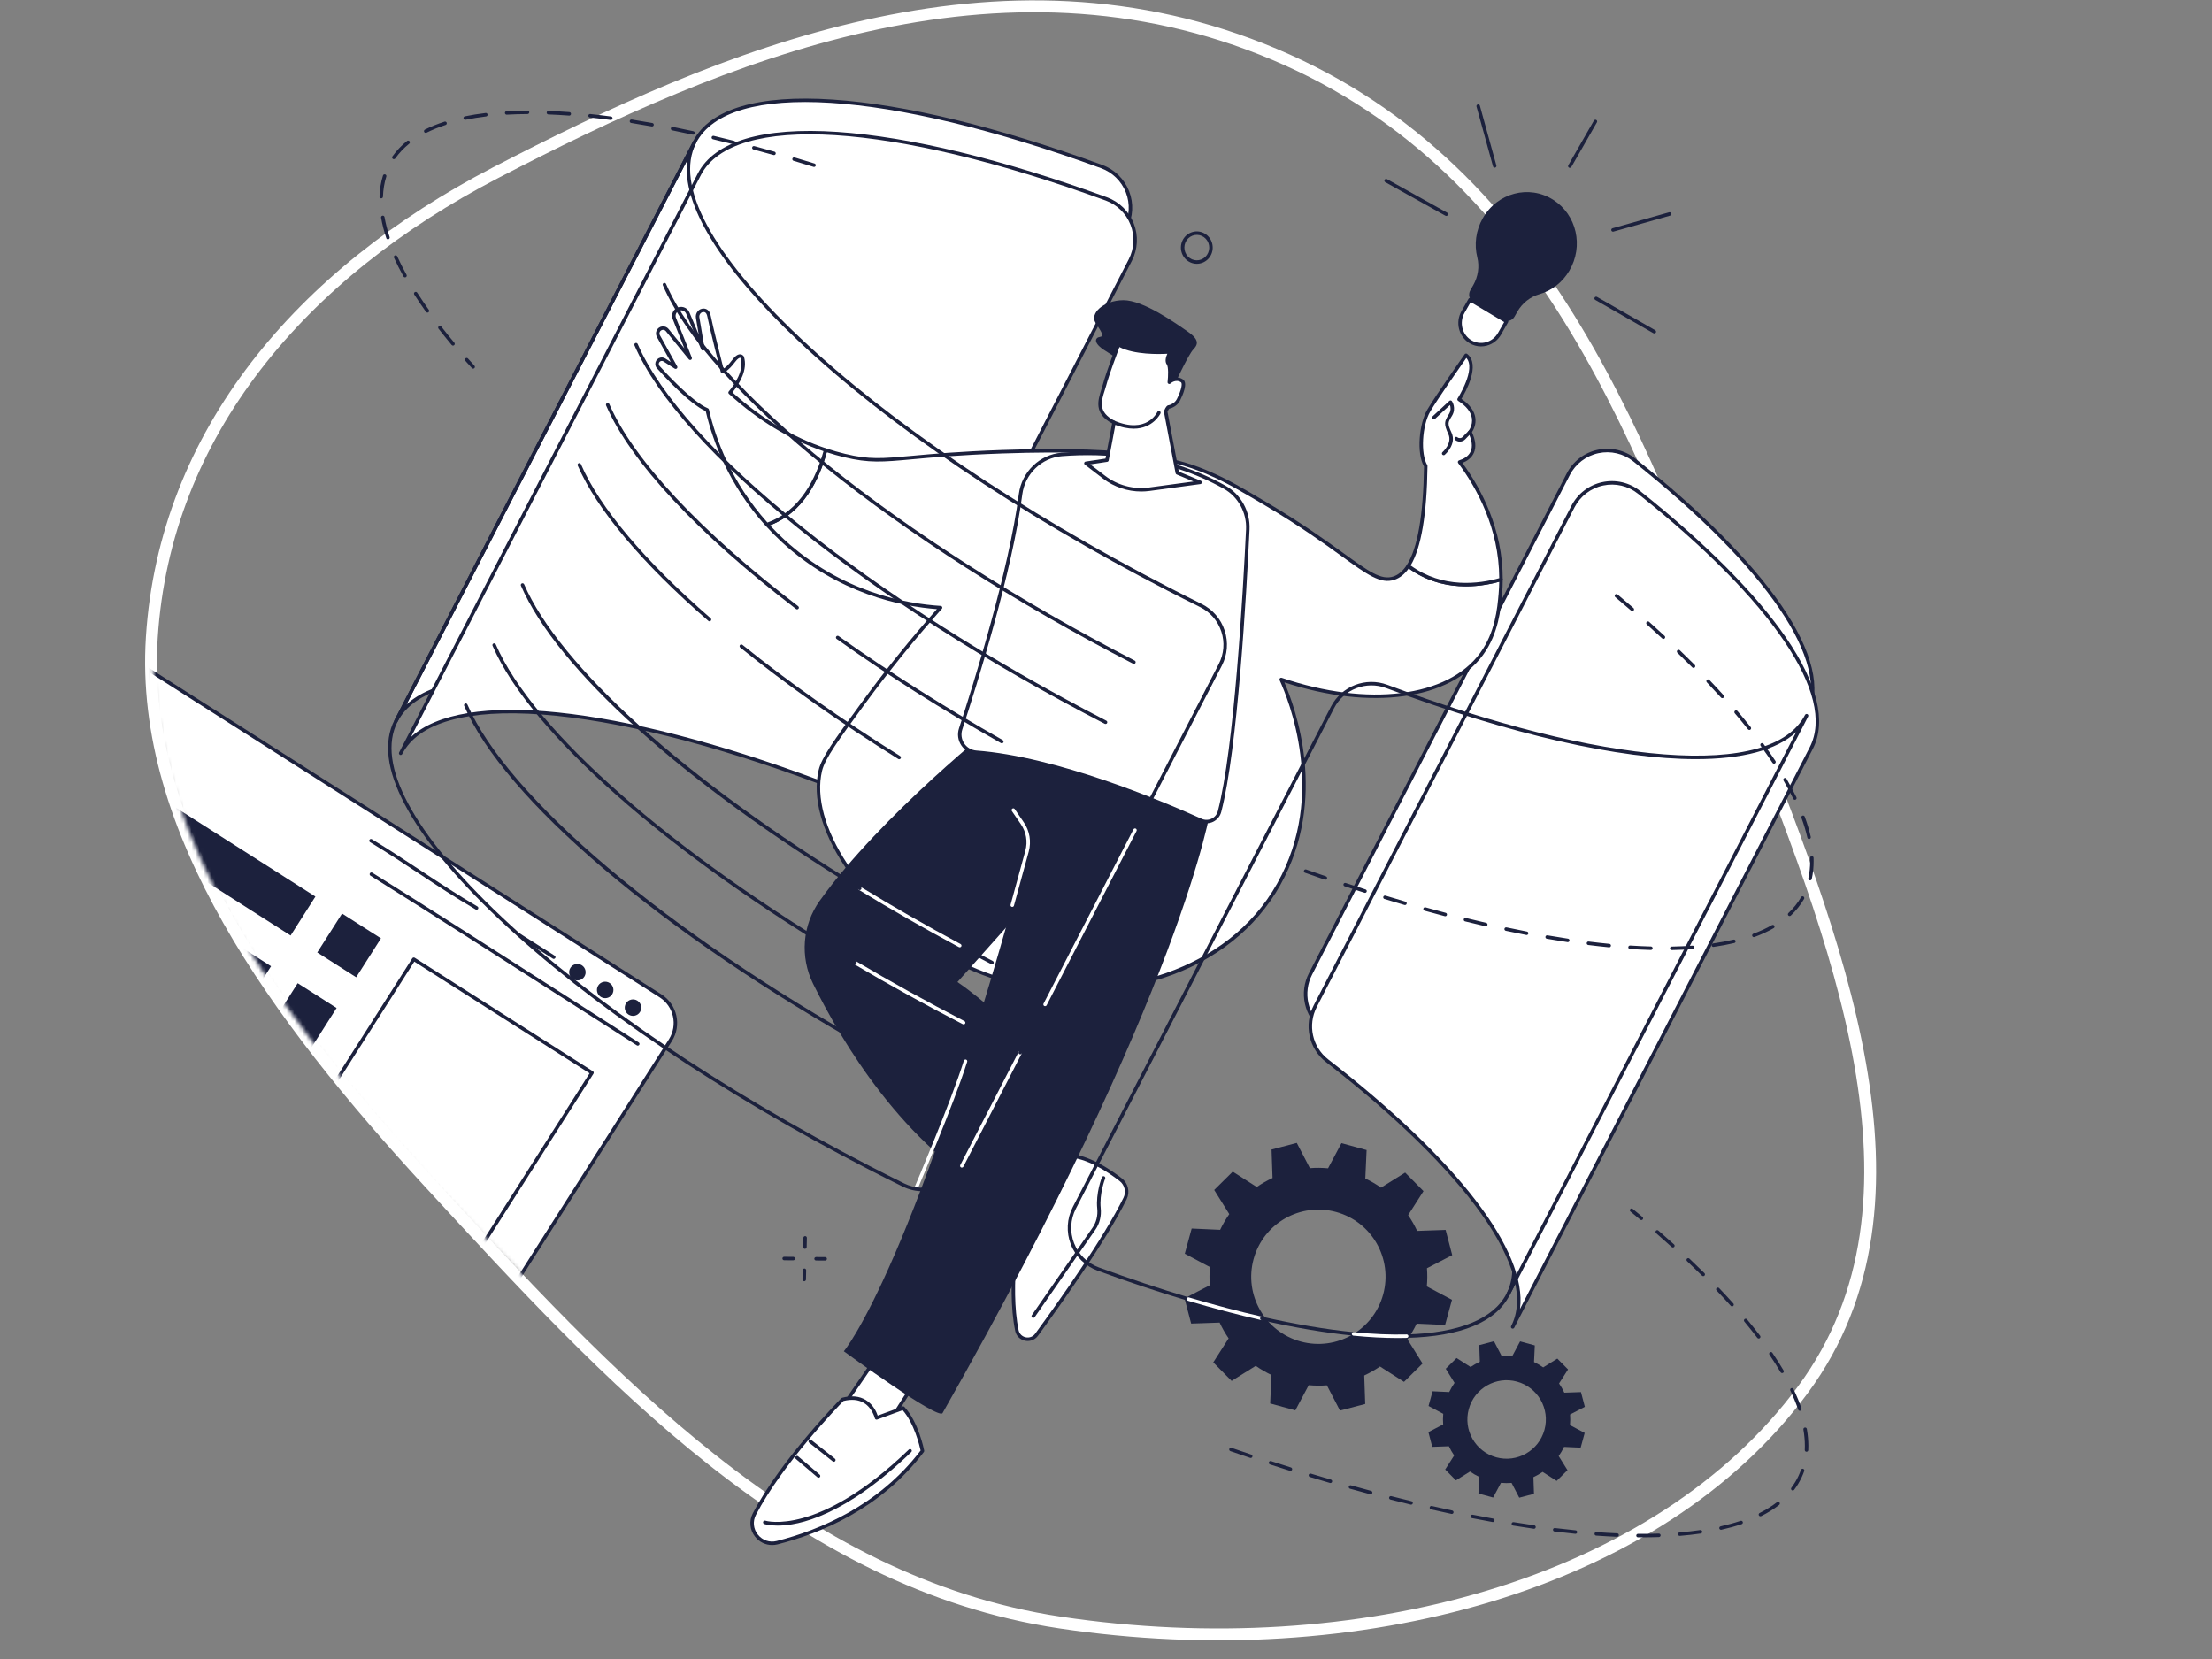 <svg width="560" height="420" viewBox="0 0 560 420" fill="none" xmlns="http://www.w3.org/2000/svg">
<rect x="0" y="0" width="560" height="420" fill="#808080" stroke="none"/>
<g clip-path="url(#clip0_1432_3763)">
<path fill-rule="evenodd" clip-rule="evenodd" d="M322.715 13.775C392.922 43.435 416.337 115.156 440.824 177.016C464.881 237.787 491.741 303.945 456.498 351.734C419.904 401.354 343.803 422.041 268.426 410.781C201.584 400.797 153.574 348.088 109.079 299.837C69.684 257.116 35.319 210.273 38.436 161.374C41.739 109.56 76.409 69.197 125.401 43.759C182.846 13.934 252.859 -15.737 322.715 13.775Z" stroke="white" stroke-width="3"/>
<mask id="mask0_1432_3763" style="mask-type:luminance" maskUnits="userSpaceOnUse" x="38" y="24" width="423" height="367">
<path d="M180.818 368.86C258.179 413.804 352.537 380.968 404.18 329.346C471.84 261.713 477.438 150.579 429.659 84.696C409.793 57.303 368.317 19.352 324.034 24.468C286.501 28.803 281.495 60.006 219.004 108.897C148.148 164.333 60.536 98.026 44 133C16.5 216.5 101.5 295 180.818 368.86Z" fill="white"/>
</mask>
<g mask="url(#mask0_1432_3763)">
<path d="M37.439 169.44L167.225 252.118C171.016 254.532 172.132 259.563 169.717 263.354L127.451 329.703C125.036 333.494 120.005 334.609 116.214 332.194L37.439 282.013V169.44Z" fill="white"/>
<path d="M120.573 333.907C123.41 333.907 126.189 332.504 127.823 329.94L170.089 263.591C172.63 259.601 171.452 254.287 167.462 251.746L37.676 169.069C37.54 168.983 37.368 168.977 37.227 169.054C37.087 169.132 36.999 169.28 36.999 169.44V282.013C36.999 282.163 37.076 282.303 37.203 282.384L115.978 332.566C117.403 333.474 118.997 333.907 120.573 333.907ZM37.88 170.244L166.989 252.489C170.569 254.77 171.626 259.537 169.345 263.117L127.079 329.466C124.799 333.046 120.031 334.103 116.451 331.823L37.88 281.771V170.244Z" fill="#1C213D"/>
<path d="M161.461 264.72C161.607 264.72 161.749 264.648 161.833 264.516C161.964 264.311 161.904 264.039 161.699 263.908C155.149 259.727 148.592 255.526 142.028 251.319C126.396 241.302 110.232 230.944 94.253 220.943C94.047 220.814 93.775 220.876 93.646 221.083C93.517 221.289 93.579 221.561 93.785 221.69C109.761 231.688 125.923 242.045 141.552 252.061C148.118 256.268 154.675 260.47 161.225 264.651C161.298 264.697 161.38 264.72 161.461 264.72Z" fill="#1C213D"/>
<path d="M158.493 253.978C157.874 254.95 158.16 256.24 159.132 256.859C160.104 257.478 161.394 257.192 162.013 256.22C162.632 255.248 162.346 253.958 161.374 253.339C160.402 252.72 159.112 253.006 158.493 253.978Z" fill="#1C213D"/>
<path d="M151.45 249.493C150.831 250.465 151.117 251.755 152.089 252.374C153.061 252.994 154.351 252.708 154.97 251.736C155.589 250.764 155.303 249.474 154.331 248.854C153.359 248.235 152.069 248.521 151.45 249.493Z" fill="#1C213D"/>
<path d="M144.415 245.008C143.795 245.98 144.082 247.27 145.053 247.889C146.026 248.508 147.316 248.222 147.935 247.25C148.554 246.278 148.268 244.988 147.296 244.369C146.324 243.75 145.034 244.036 144.415 245.008Z" fill="#1C213D"/>
<path d="M120.653 230.313C120.805 230.313 120.952 230.234 121.034 230.094C121.156 229.884 121.085 229.614 120.875 229.491C115.852 226.567 111.039 223.385 106.385 220.307C102.417 217.683 98.313 214.97 94.145 212.463C93.937 212.338 93.666 212.405 93.54 212.614C93.415 212.822 93.483 213.093 93.691 213.219C97.843 215.715 101.939 218.423 105.899 221.042C110.563 224.127 115.387 227.316 120.432 230.253C120.501 230.293 120.577 230.313 120.653 230.313Z" fill="#1C213D"/>
<path d="M140.192 242.759C140.337 242.759 140.479 242.687 140.564 242.555C140.695 242.35 140.634 242.078 140.429 241.947L131.687 236.379C131.483 236.248 131.21 236.308 131.079 236.514C130.948 236.719 131.009 236.991 131.214 237.122L139.955 242.69C140.029 242.737 140.111 242.759 140.192 242.759Z" fill="#1C213D"/>
<path d="M121.129 317.145C121.161 317.145 121.193 317.142 121.224 317.135C121.338 317.11 121.438 317.04 121.501 316.942L150.244 271.82C150.374 271.615 150.314 271.343 150.109 271.212L104.987 242.468C104.889 242.406 104.77 242.385 104.655 242.41C104.541 242.435 104.442 242.505 104.379 242.603L75.636 287.725C75.505 287.93 75.566 288.202 75.771 288.333L120.892 317.076C120.964 317.122 121.046 317.145 121.129 317.145ZM149.264 271.718L120.994 316.097L76.616 287.826L104.885 243.448L149.264 271.718Z" fill="#1C213D"/>
<path d="M86.595 231.277L96.449 237.555L90.172 247.409L80.318 241.131L86.595 231.277Z" fill="#1C213D"/>
<path d="M37.437 199.963L79.852 226.982L73.574 236.836L37.437 213.816V199.963Z" fill="#1C213D"/>
<path d="M75.365 248.91L85.219 255.188L78.942 265.042L69.087 258.764L75.365 248.91Z" fill="#1C213D"/>
<path d="M37.44 224.752L68.621 244.615L62.344 254.469L37.44 238.605V224.752Z" fill="#1C213D"/>
<path d="M64.13 266.544L73.984 272.821L67.707 282.675L57.853 276.398L64.13 266.544Z" fill="#1C213D"/>
<path d="M37.439 249.542L57.387 262.25L51.11 272.104L37.439 263.395V249.542Z" fill="white"/>
</g>
<path d="M361.655 355.946L362.675 352.224L366.885 352.415C367.276 351.595 367.728 350.818 368.239 350.091L366.009 346.52L368.753 343.806L372.305 346.078C373.044 345.571 373.825 345.126 374.638 344.748L374.493 340.534L378.226 339.556L380.163 343.293C381.049 343.224 381.948 343.231 382.852 343.313L384.832 339.592L388.555 340.611L388.363 344.822C389.183 345.212 389.96 345.664 390.687 346.175L394.258 343.946L396.972 346.689L394.7 350.241C395.208 350.981 395.653 351.761 396.031 352.574L400.244 352.429L401.223 356.162L397.485 358.099C397.554 358.985 397.547 359.884 397.466 360.788L401.186 362.769L400.167 366.491L395.956 366.3C395.566 367.119 395.114 367.896 394.603 368.623L396.833 372.195L394.089 374.909L390.537 372.637C389.798 373.144 389.017 373.589 388.204 373.967L388.349 378.18L384.616 379.159L382.679 375.421C381.793 375.491 380.894 375.484 379.99 375.402L378.01 379.123L374.287 378.104L374.479 373.893C373.659 373.503 372.882 373.051 372.155 372.54L368.584 374.769L365.87 372.025L368.142 368.474C367.634 367.734 367.189 366.954 366.811 366.141L362.598 366.286L361.619 362.553L365.357 360.615C365.288 359.73 365.295 358.831 365.376 357.926L361.655 355.946ZM378.797 368.94C384.089 370.389 389.554 367.273 391.003 361.981C392.452 356.689 389.337 351.224 384.045 349.775C378.753 348.326 373.288 351.441 371.839 356.734C370.39 362.026 373.505 367.491 378.797 368.94Z" fill="#1C213D"/>
<path d="M299.945 317.389L301.689 311.019L308.895 311.347C309.563 309.944 310.336 308.614 311.21 307.371L307.395 301.259L312.091 296.615L318.169 300.502C319.434 299.635 320.769 298.874 322.161 298.227L321.912 291.016L328.3 289.342L331.616 295.738C333.131 295.619 334.669 295.631 336.217 295.771L339.605 289.404L345.975 291.148L345.648 298.353C347.05 299.021 348.38 299.795 349.624 300.669L355.735 296.854L360.379 301.549L356.492 307.627C357.36 308.892 358.121 310.228 358.768 311.619L365.978 311.37L367.652 317.759L361.256 321.074C361.375 322.59 361.363 324.128 361.223 325.675L367.591 329.064L365.847 335.433L358.641 335.106C357.973 336.509 357.2 337.838 356.326 339.082L360.14 345.193L355.445 349.837L349.367 345.95C348.102 346.818 346.767 347.579 345.375 348.226L345.624 355.436L339.236 357.111L335.92 350.715C334.405 350.834 332.866 350.822 331.32 350.682L327.93 357.049L321.561 355.305L321.888 348.099C320.486 347.432 319.156 346.658 317.912 345.784L311.801 349.599L307.157 344.904L311.044 338.826C310.176 337.56 309.415 336.225 308.768 334.834L301.558 335.082L299.883 328.694L306.279 325.379C306.161 323.863 306.173 322.325 306.313 320.778L299.945 317.389ZM329.278 339.623C338.334 342.103 347.685 336.772 350.165 327.716C352.645 318.66 347.313 309.309 338.258 306.829C329.202 304.35 319.851 309.681 317.371 318.737C314.891 327.792 320.222 337.144 329.278 339.623Z" fill="#1C213D"/>
<path d="M457.371 181.187L381.769 327.74C389.143 313.446 369.916 287.619 334.807 260.374C330.597 257.107 329.334 251.291 331.777 246.555L397.029 120.065C400.227 113.865 408.303 112.109 413.76 116.456C446.732 142.722 464.506 167.355 457.371 181.187Z" fill="white"/>
<path d="M381.767 328.182C381.927 328.182 382.081 328.095 382.159 327.943L457.761 181.391C461.281 174.566 458.932 164.831 450.968 153.236C443.325 142.11 430.553 129.273 414.033 116.112C411.337 113.965 407.855 113.147 404.477 113.871C401.084 114.597 398.226 116.782 396.636 119.865L331.384 246.354C328.839 251.288 330.164 257.331 334.535 260.723C352.05 274.315 365.648 287.61 373.859 299.17C382.247 310.981 384.849 320.785 381.384 327.524L381.376 327.539C381.265 327.756 381.35 328.021 381.566 328.133C381.63 328.166 381.699 328.182 381.767 328.182ZM456.978 180.987L383.62 323.189C385.515 308.58 367.964 285.549 335.076 260.027C331.04 256.895 329.817 251.315 332.167 246.758L397.419 120.269C398.888 117.421 401.528 115.403 404.662 114.732C407.78 114.065 410.995 114.819 413.484 116.801C447.481 143.884 463.74 167.878 456.978 180.987Z" fill="#1C213D"/>
<path d="M458.554 189.374L382.952 335.927C390.326 321.633 371.1 295.806 335.99 268.56C331.781 265.294 330.518 259.477 332.961 254.741L398.212 128.252C401.411 122.052 409.487 120.295 414.943 124.642C447.916 150.909 465.69 175.542 458.554 189.374Z" fill="white"/>
<path d="M382.955 336.366C383.114 336.366 383.268 336.279 383.347 336.128L458.949 189.575C462.469 182.751 460.12 173.015 452.155 161.42C444.512 150.294 431.741 137.457 415.22 124.296C412.525 122.149 409.042 121.332 405.665 122.055C402.272 122.782 399.414 124.966 397.824 128.049L332.572 254.539C330.026 259.472 331.352 265.515 335.723 268.908C353.238 282.499 366.835 295.794 375.046 307.355C383.441 319.174 386.04 328.984 382.564 335.724C382.452 335.94 382.537 336.206 382.753 336.317C382.818 336.351 382.887 336.366 382.955 336.366ZM458.166 189.171L384.808 331.374C386.703 316.764 369.151 293.733 336.263 268.211C332.227 265.079 331.004 259.499 333.355 254.943L398.607 128.453C400.075 125.606 402.715 123.588 405.849 122.917C408.967 122.249 412.182 123.003 414.671 124.986C448.668 152.069 464.927 176.063 458.166 189.171Z" fill="#1C213D"/>
<path d="M284.962 57.671L219.602 184.371C217.032 189.352 211.145 191.632 205.891 189.678C152.006 169.636 108.932 165.687 100.252 182.515L175.854 35.962C184.394 19.405 226.23 22.961 278.898 42.169C285.175 44.458 288.025 51.734 284.962 57.671Z" fill="white"/>
<path d="M209.746 190.813C213.951 190.813 217.969 188.5 219.995 184.573L285.355 57.873C286.872 54.934 287.051 51.48 285.847 48.398C284.641 45.312 282.164 42.891 279.051 41.755C252.765 32.169 229.185 26.449 210.859 25.214C191.924 23.938 179.681 27.584 175.464 35.759L99.862 182.312C99.75 182.529 99.835 182.794 100.051 182.906C100.268 183.017 100.533 182.932 100.645 182.716C104.758 174.744 117.018 171.284 136.089 172.709C154.852 174.111 178.937 180.122 205.739 190.091C207.055 190.58 208.41 190.813 209.746 190.813ZM284.572 57.469L219.212 184.169C216.746 188.949 211.085 191.138 206.046 189.265C155.032 170.29 115.879 166.349 102.885 178.374L176.247 36.163C184.414 20.332 224.649 22.852 278.749 42.583C281.625 43.632 283.913 45.868 285.026 48.719C286.138 51.565 285.973 54.754 284.572 57.469Z" fill="#1C213D"/>
<path d="M286.146 65.857L220.786 192.557C218.216 197.538 212.328 199.817 207.075 197.863C153.19 177.821 110.116 173.873 101.435 190.7L177.037 44.147C185.578 27.591 227.413 31.147 280.082 50.355C286.358 52.644 289.209 59.919 286.146 65.857Z" fill="white"/>
<path d="M210.925 198.999C215.131 198.999 219.148 196.686 221.175 192.758L286.535 66.059C288.051 63.119 288.231 59.666 287.027 56.584C285.821 53.498 283.344 51.076 280.23 49.941C253.945 40.354 230.364 34.634 212.039 33.4C193.096 32.123 180.86 35.77 176.643 43.945L101.041 190.498C100.93 190.714 101.015 190.98 101.231 191.091C101.448 191.203 101.713 191.118 101.825 190.902C105.937 182.93 118.193 179.469 137.268 180.895C156.032 182.297 180.117 188.307 206.919 198.276C208.235 198.766 209.589 198.999 210.925 198.999ZM285.752 65.655L220.392 192.354C217.926 197.134 212.266 199.325 207.226 197.45C156.212 178.476 117.059 174.535 104.064 186.56L177.426 44.349C185.593 28.518 225.827 31.038 279.928 50.769C282.804 51.817 285.092 54.054 286.206 56.904C287.318 59.751 287.152 62.94 285.752 65.655Z" fill="#1C213D"/>
<path d="M209.014 113.936C210.552 114.448 212.139 114.911 213.78 115.309C224.248 117.845 226.381 115.315 253.753 114.361C287.188 113.195 298.5 116.464 306.38 119.915C310.874 121.883 314.432 123.988 320.671 127.681C341.894 140.243 347.327 148.161 352.851 146.373C354.118 145.962 355.386 145.038 356.532 143.264C365.025 149.665 374.7 148.248 379.996 146.699C379.993 147.897 379.943 149.116 379.834 150.358C379.518 153.949 378.964 160.236 375.1 165.537C366.781 176.949 346.263 179.483 324.352 172.017C325.739 175.022 336.92 200.315 323.742 223.841C310.129 248.143 280.346 253.023 260.771 249.687C228.843 244.245 203.321 213.408 207.682 195.056C208.432 191.899 211.738 187.335 218.319 178.338C226.101 167.699 233.142 159.409 238.112 153.832C232.766 153.506 214.298 151.721 198.21 136.9C196.749 135.555 195.4 134.182 194.146 132.796C203.304 129.73 207.316 120.287 209.014 113.936Z" fill="white"/>
<path d="M272.179 251.065C279.831 251.065 287.621 249.869 294.632 247.547C307.755 243.199 317.954 235.076 324.127 224.056C336.338 202.257 327.932 179.137 325.164 172.753C347.034 179.933 367.16 177.179 375.457 165.797C379.393 160.397 379.944 154.137 380.274 150.396C380.379 149.198 380.434 147.954 380.437 146.7C380.438 146.561 380.373 146.43 380.262 146.347C380.15 146.263 380.006 146.237 379.873 146.276C374.866 147.741 365.21 149.252 356.798 142.912C356.701 142.839 356.576 142.809 356.456 142.83C356.335 142.852 356.229 142.922 356.163 143.025C355.181 144.546 354.021 145.531 352.716 145.954C349.663 146.942 346.476 144.641 340.127 140.056C335.68 136.845 329.59 132.448 320.896 127.302C314.564 123.554 311.077 121.49 306.557 119.511C298.951 116.181 287.971 112.727 253.739 113.921C242.769 114.303 235.864 114.937 230.822 115.4C223.233 116.096 220.091 116.385 213.885 114.881C212.327 114.503 210.735 114.045 209.154 113.518C209.038 113.479 208.912 113.49 208.805 113.548C208.699 113.605 208.62 113.705 208.589 113.822C206.758 120.673 202.743 129.454 194.007 132.378C193.866 132.425 193.758 132.54 193.72 132.684C193.683 132.828 193.72 132.981 193.82 133.091C195.132 134.541 196.509 135.931 197.912 137.224C212.181 150.37 228.299 153.536 237.188 154.21C230.478 161.782 224.014 169.808 217.964 178.078C211.083 187.486 208.008 191.78 207.254 194.954C205.631 201.784 207.968 210.431 213.836 219.302C224.175 234.934 242.569 247.032 260.698 250.121C264.407 250.754 268.275 251.065 272.179 251.065ZM324.353 171.576C324.231 171.576 324.111 171.628 324.026 171.722C323.908 171.853 323.879 172.041 323.953 172.202C326.081 176.813 336.052 200.963 323.358 223.625C310.612 246.381 282.017 252.861 260.846 249.253C242.946 246.202 224.782 234.255 214.571 218.816C208.839 210.15 206.545 201.748 208.111 195.158C208.856 192.023 212.344 187.254 218.676 178.598C224.887 170.106 231.538 161.872 238.442 154.125C238.554 153.999 238.585 153.82 238.521 153.664C238.456 153.508 238.309 153.403 238.14 153.392C229.591 152.871 213.073 149.993 198.509 136.576C197.284 135.447 196.079 134.243 194.92 132.989C203.4 129.811 207.422 121.321 209.317 114.499C210.776 114.973 212.241 115.389 213.677 115.737C220.025 117.275 223.433 116.962 230.903 116.277C235.934 115.815 242.825 115.183 253.77 114.801C287.814 113.614 298.687 117.027 306.204 120.318C310.674 122.276 314.145 124.33 320.447 128.06C329.107 133.186 335.178 137.57 339.611 140.771C346.201 145.529 349.509 147.918 352.987 146.792C354.372 146.343 355.6 145.369 356.641 143.892C364.958 149.917 374.325 148.712 379.551 147.283C379.535 148.313 379.483 149.332 379.396 150.319C379.075 153.968 378.537 160.076 374.745 165.278C366.556 176.511 346.362 179.051 324.495 171.6C324.449 171.584 324.401 171.576 324.353 171.576Z" fill="#1C213D"/>
<path d="M168.191 91.124L171.051 92.95L166.679 85.082C166.466 84.699 166.451 84.237 166.639 83.841C167.066 82.94 168.287 82.792 168.917 83.565L174.726 90.688L170.727 80.635C170.398 79.808 170.711 78.864 171.469 78.397C172.426 77.808 173.682 78.21 174.119 79.246L177.941 88.317L176.619 80.409C176.461 79.467 177.162 78.547 178.117 78.555C178.71 78.56 179.285 78.904 179.511 80.066C180.052 82.857 182.881 94.018 182.881 94.018C182.881 94.018 184.109 93.577 185.695 91.429C187.28 89.28 187.928 90.468 187.928 90.468C188.896 93.744 186.547 97.324 184.835 99.383C190.631 104.66 198.668 110.489 209.012 113.936C207.315 120.287 203.302 129.73 194.144 132.796C184.119 121.719 180.427 109.781 179.044 103.769C175.003 102.108 168.165 94.636 166.645 92.939C166.447 92.718 166.34 92.434 166.34 92.138C166.34 91.187 167.39 90.612 168.191 91.124Z" fill="white"/>
<path d="M194.145 133.237C194.192 133.237 194.239 133.23 194.285 133.214C203.392 130.166 207.552 121.11 209.438 114.05C209.498 113.825 209.373 113.592 209.152 113.519C200.754 110.72 192.78 105.951 185.442 99.339C187.358 96.948 189.299 93.55 188.351 90.344C188.342 90.314 188.331 90.285 188.316 90.258C188.287 90.206 188.019 89.744 187.43 89.704C186.779 89.659 186.101 90.139 185.341 91.168C184.422 92.413 183.633 93.053 183.17 93.359C182.594 91.075 180.408 82.374 179.944 79.983C179.631 78.369 178.668 78.12 178.122 78.115C178.116 78.115 178.111 78.115 178.106 78.115C177.552 78.115 177.023 78.363 176.654 78.795C176.255 79.262 176.084 79.877 176.185 80.482L176.887 84.679L174.526 79.075C174.268 78.463 173.757 77.996 173.124 77.793C172.491 77.59 171.804 77.674 171.239 78.022C170.296 78.603 169.91 79.77 170.319 80.799L173.26 88.193L169.26 83.287C168.867 82.806 168.263 82.564 167.65 82.639C167.034 82.713 166.507 83.093 166.242 83.653C165.993 84.177 166.013 84.791 166.295 85.297L169.82 91.641L168.429 90.753C167.916 90.425 167.289 90.404 166.755 90.697C166.219 90.99 165.9 91.529 165.9 92.139C165.9 92.544 166.048 92.933 166.317 93.234C168.206 95.343 174.6 102.268 178.666 104.087C180.442 111.683 184.51 122.807 193.818 133.092C193.903 133.186 194.023 133.237 194.145 133.237ZM208.479 114.222C206.62 120.938 202.658 129.33 194.277 132.285C185.145 122.102 181.187 111.117 179.474 103.672C179.442 103.532 179.345 103.417 179.212 103.363C175.233 101.727 168.319 94.149 166.974 92.646C166.85 92.507 166.781 92.327 166.781 92.139C166.781 91.856 166.929 91.606 167.177 91.47C167.427 91.334 167.716 91.344 167.955 91.496L170.814 93.322C170.984 93.43 171.206 93.41 171.353 93.272C171.5 93.134 171.535 92.913 171.436 92.737L167.065 84.869C166.921 84.611 166.911 84.298 167.038 84.031C167.175 83.741 167.437 83.552 167.756 83.513C168.076 83.475 168.374 83.596 168.577 83.844L174.385 90.967C174.523 91.136 174.763 91.179 174.95 91.069C175.138 90.959 175.217 90.728 175.136 90.526L171.137 80.473C170.887 79.843 171.124 79.128 171.701 78.773C172.047 78.559 172.469 78.508 172.855 78.632C173.243 78.757 173.555 79.043 173.713 79.418L177.536 88.489C177.623 88.695 177.848 88.804 178.065 88.741C178.28 88.679 178.414 88.466 178.377 88.245L177.054 80.337C176.997 79.995 177.098 79.632 177.324 79.368C177.531 79.126 177.829 78.993 178.114 78.997C178.317 78.998 178.856 79.003 179.079 80.151C179.617 82.922 182.339 93.671 182.455 94.127C182.485 94.247 182.565 94.349 182.675 94.408C182.785 94.466 182.914 94.475 183.031 94.433C183.086 94.413 184.404 93.922 186.05 91.691C186.833 90.631 187.266 90.576 187.369 90.583C187.447 90.588 187.5 90.633 187.525 90.66C188.401 93.782 186.009 97.285 184.497 99.103C184.346 99.284 184.365 99.551 184.539 99.71C191.939 106.446 199.991 111.327 208.479 114.222Z" fill="#1C213D"/>
<path d="M360.952 117.971C359.07 114.901 359.611 107.525 361.713 103.942C363.841 100.315 371.154 89.941 371.154 89.941C374.772 92.767 369.381 101.105 369.381 101.105C375.632 105.108 372.128 109.356 372.128 109.356C374.65 114.6 371.437 116.388 369.514 116.972C373.688 122.574 380.03 133.189 379.996 146.699C374.7 148.249 365.025 149.665 356.532 143.265C358.917 139.572 360.768 132.177 360.952 117.971Z" fill="white"/>
<path d="M371.141 148.447C374.712 148.447 377.871 147.78 380.12 147.122C380.308 147.068 380.437 146.896 380.437 146.701C380.47 134.001 374.986 123.719 370.224 117.192C371.311 116.768 372.53 116.003 373.132 114.633C373.749 113.228 373.583 111.47 372.638 109.405C372.996 108.873 373.769 107.48 373.489 105.698C373.217 103.964 372.038 102.376 369.982 100.974C371.015 99.268 374.902 92.309 371.426 89.594C371.331 89.52 371.21 89.488 371.09 89.506C370.971 89.523 370.864 89.589 370.795 89.688C370.722 89.792 363.446 100.118 361.334 103.719C359.299 107.186 358.557 114.709 360.51 118.09C360.342 130.431 358.879 138.82 356.163 143.026C356.037 143.22 356.083 143.478 356.268 143.617C361.19 147.326 366.511 148.446 371.141 148.447ZM379.556 146.368C374.532 147.782 365.28 149.086 357.122 143.152C359.798 138.69 361.235 130.225 361.393 117.977C361.394 117.894 361.372 117.812 361.328 117.741C359.609 114.936 360.017 107.704 362.094 104.165C363.948 101.005 369.846 92.572 371.225 90.608C373.761 93.439 369.062 100.789 369.012 100.866C368.948 100.965 368.927 101.084 368.952 101.199C368.976 101.313 369.046 101.413 369.144 101.476C371.203 102.794 372.371 104.261 372.618 105.835C372.91 107.692 371.8 109.062 371.789 109.076C371.68 109.209 371.658 109.393 371.732 109.547C372.658 111.474 372.858 113.066 372.325 114.279C371.747 115.594 370.408 116.24 369.386 116.55C369.249 116.592 369.141 116.698 369.096 116.834C369.051 116.971 369.075 117.12 369.161 117.235C373.88 123.569 379.491 133.745 379.556 146.368Z" fill="#1C213D"/>
<path d="M365.482 115.238C365.584 115.238 365.686 115.203 365.77 115.131C365.895 115.022 368.829 112.436 367.475 109.534C366.396 107.22 366.56 106.951 367.474 105.457L367.594 105.261C368.763 103.341 367.63 101.637 367.582 101.565C367.51 101.459 367.395 101.39 367.267 101.376C367.139 101.362 367.013 101.403 366.919 101.49L362.7 105.39C362.522 105.555 362.511 105.834 362.676 106.013C362.842 106.191 363.12 106.202 363.299 106.037L367.081 102.54C367.26 103.044 367.396 103.89 366.841 104.802L366.722 104.998C365.694 106.679 365.452 107.281 366.677 109.907C367.748 112.203 365.218 114.443 365.192 114.465C365.009 114.625 364.99 114.903 365.149 115.086C365.236 115.187 365.359 115.238 365.482 115.238Z" fill="#1C213D"/>
<path d="M369.578 111.794C370.073 111.794 370.566 111.602 370.93 111.226L372.443 109.662C372.612 109.487 372.607 109.208 372.432 109.039C372.257 108.87 371.979 108.874 371.809 109.049L370.297 110.613C369.939 110.983 369.347 111.017 368.949 110.691C368.76 110.537 368.483 110.565 368.329 110.753C368.175 110.942 368.202 111.219 368.391 111.373C368.735 111.655 369.157 111.794 369.578 111.794Z" fill="#1C213D"/>
<path d="M224.928 339.047C224.838 339.555 209.316 361.968 209.316 361.968L221.844 365.244L234.191 345.938L224.928 339.047Z" fill="white"/>
<path d="M221.841 365.685C221.989 365.685 222.13 365.611 222.212 365.482L234.56 346.176C234.684 345.981 234.637 345.723 234.451 345.585L225.188 338.695C225.066 338.604 224.904 338.582 224.763 338.639C224.641 338.687 224.549 338.786 224.507 338.908C224.085 339.773 214.99 352.998 208.951 361.718C208.87 361.836 208.851 361.987 208.901 362.122C208.951 362.257 209.063 362.359 209.202 362.395L221.73 365.671C221.767 365.681 221.804 365.685 221.841 365.685ZM233.596 346.047L221.643 364.738L210.034 361.702C216.288 352.669 223.475 342.226 225.046 339.687L233.596 346.047Z" fill="#1C213D"/>
<path d="M221.907 358.963C221.907 358.963 220.45 352.411 213.299 354.287C213.299 354.287 198.053 369.653 190.972 383.32C188.97 387.185 192.516 391.619 196.735 390.55C206.611 388.048 222.479 381.931 233.531 367.323C233.531 367.323 232.164 360.263 228.64 356.489L221.907 358.963Z" fill="white"/>
<path d="M195.469 391.151C195.925 391.151 196.388 391.094 196.848 390.978C207.766 388.211 223.054 381.908 233.887 367.589C233.963 367.49 233.992 367.363 233.968 367.24C233.912 366.947 232.537 360.011 228.967 356.19C228.846 356.06 228.658 356.016 228.493 356.077L222.203 358.388C221.907 357.497 221.082 355.587 219.187 354.431C217.558 353.437 215.542 353.245 213.192 353.861C213.116 353.881 213.047 353.921 212.991 353.977C212.838 354.131 197.617 369.548 190.586 383.118C189.582 385.055 189.806 387.327 191.17 389.047C192.246 390.404 193.815 391.151 195.469 391.151ZM233.064 367.217C222.392 381.219 207.372 387.402 196.632 390.124C194.843 390.577 193.014 389.955 191.86 388.5C190.715 387.055 190.526 385.148 191.368 383.523C198.066 370.595 212.299 355.941 213.532 354.684C215.586 354.168 217.331 354.334 218.721 355.179C220.88 356.491 221.476 359.035 221.482 359.061C221.51 359.184 221.59 359.29 221.701 359.351C221.813 359.412 221.946 359.421 222.064 359.378L228.518 357.006C231.461 360.34 232.821 366.1 233.064 367.217Z" fill="#1C213D"/>
<path d="M196.861 386.225C202.245 386.225 213.87 383.837 230.701 367.606C230.876 367.437 230.881 367.158 230.712 366.983C230.543 366.808 230.264 366.803 230.089 366.972C207.191 389.054 193.884 385.023 193.752 384.98C193.523 384.904 193.273 385.029 193.196 385.259C193.12 385.49 193.244 385.738 193.474 385.816C193.629 385.867 194.779 386.225 196.861 386.225Z" fill="#1C213D"/>
<path d="M207.231 374.101C207.356 374.101 207.48 374.048 207.567 373.946C207.725 373.76 207.702 373.482 207.516 373.325L202.049 368.682C201.863 368.525 201.585 368.547 201.428 368.732C201.27 368.918 201.293 369.196 201.478 369.353L206.946 373.996C207.029 374.067 207.13 374.101 207.231 374.101Z" fill="#1C213D"/>
<path d="M211.094 370.068C211.224 370.068 211.353 370.01 211.44 369.901C211.591 369.71 211.559 369.433 211.368 369.282L205.392 364.548C205.202 364.397 204.924 364.43 204.773 364.62C204.622 364.811 204.655 365.088 204.845 365.239L210.821 369.972C210.902 370.037 210.999 370.068 211.094 370.068Z" fill="#1C213D"/>
<path d="M263.264 288.016L273.66 295.998L264.531 308.401L254.798 299.121L263.264 288.016Z" fill="white"/>
<path d="M264.532 308.842C264.544 308.842 264.557 308.841 264.57 308.84C264.696 308.829 264.811 308.764 264.886 308.662L274.016 296.259C274.158 296.066 274.12 295.794 273.929 295.648L263.533 287.666C263.44 287.595 263.322 287.564 263.207 287.579C263.091 287.594 262.986 287.655 262.915 287.749L254.449 298.854C254.312 299.033 254.332 299.285 254.495 299.44L264.227 308.72C264.31 308.798 264.419 308.842 264.532 308.842ZM273.05 296.084L264.473 307.737L255.388 299.074L263.347 288.634L273.05 296.084Z" fill="#1C213D"/>
<path d="M258.347 306.948L268.009 299.121L269.829 292.564C274.904 292.438 280.599 296.219 283.723 298.65C285.17 299.777 285.642 301.755 284.833 303.4C279.679 313.871 268.055 330.206 262.43 337.899C261.012 339.837 257.942 339.21 257.446 336.86C254.961 325.086 258.347 306.948 258.347 306.948Z" fill="white"/>
<path d="M260.185 339.49C261.207 339.49 262.163 339.012 262.787 338.159C268.99 329.676 280.154 313.906 285.23 303.595C286.123 301.78 285.604 299.554 283.996 298.303C281.007 295.977 275.267 292.12 270.074 292.12C269.989 292.12 269.905 292.121 269.82 292.123C269.626 292.128 269.458 292.259 269.406 292.446L267.624 298.868L258.071 306.605C257.989 306.671 257.934 306.764 257.915 306.867C257.881 307.049 254.543 325.227 257.017 336.951C257.28 338.201 258.224 339.144 259.48 339.414C259.716 339.465 259.953 339.49 260.185 339.49ZM270.166 293.002C275.071 293.046 280.574 296.756 283.454 298.998C284.735 299.994 285.148 301.764 284.439 303.206C279.393 313.457 268.262 329.179 262.075 337.639C261.518 338.402 260.594 338.753 259.665 338.553C258.754 338.357 258.07 337.674 257.879 336.769C255.563 325.794 258.43 308.998 258.753 307.187L268.288 299.464C268.359 299.406 268.411 299.328 268.435 299.239L270.166 293.002Z" fill="#1C213D"/>
<path d="M261.585 333.645C261.724 333.645 261.861 333.579 261.947 333.456L277.339 311.272C278.393 309.752 278.862 307.842 278.661 305.893C278.278 302.199 279.77 298.409 279.785 298.371C279.875 298.145 279.765 297.888 279.539 297.798C279.312 297.708 279.057 297.818 278.967 298.044C278.902 298.207 277.379 302.076 277.784 305.984C277.964 307.723 277.549 309.423 276.615 310.77L261.223 332.953C261.084 333.153 261.134 333.428 261.334 333.567C261.411 333.62 261.498 333.645 261.585 333.645Z" fill="#1C213D"/>
<path d="M252.904 182.682C252.904 182.682 223.218 206.121 207.512 228.06C203.122 234.192 202.502 242.26 205.833 249.026C213.063 263.714 228.701 290.051 252.904 303.189L273.23 277.217C273.23 277.217 255.456 257.565 242.39 248.614L275.709 211.269L283.992 192.514L252.904 182.682Z" fill="#1C213D"/>
<path d="M238.622 357.743C237.568 359.598 213.626 342.096 213.626 342.096C213.626 342.096 231.943 320.657 261.054 211.686C261.392 210.419 266.761 183.769 266.761 183.769L306.539 204.618C306.539 204.618 299.55 250.477 238.622 357.743Z" fill="#1C213D"/>
<path d="M256.269 229.602C256.463 229.602 256.64 229.474 256.694 229.278L260.435 215.606C261.131 213.064 260.676 210.359 259.188 208.184L256.898 204.835C256.761 204.634 256.487 204.582 256.286 204.72C256.085 204.857 256.034 205.131 256.171 205.332L258.461 208.681C259.803 210.642 260.212 213.081 259.585 215.374L255.844 229.045C255.78 229.28 255.918 229.522 256.153 229.587C256.191 229.597 256.23 229.602 256.269 229.602Z" fill="white"/>
<path d="M231.969 301.123C232.14 301.123 232.303 301.023 232.375 300.855C232.466 300.643 241.5 279.448 244.855 268.8C244.928 268.567 244.799 268.32 244.567 268.247C244.333 268.174 244.087 268.303 244.014 268.535C240.673 279.142 231.655 300.297 231.564 300.51C231.469 300.733 231.573 300.992 231.797 301.088C231.853 301.112 231.911 301.123 231.969 301.123Z" fill="white"/>
<path d="M315.904 134.043C315.147 149.921 312.903 189.537 308.754 205.449C308.22 207.494 305.963 208.559 304.036 207.69C294.557 203.411 267.635 191.991 247.15 190.446C244.23 190.226 242.296 187.323 243.207 184.54C247.132 172.547 255.902 144.396 258.372 125.155C259.074 119.686 263.42 115.471 268.822 115.05C278.792 114.274 294.899 114.844 310.067 123.361C313.857 125.489 316.114 129.642 315.904 134.043Z" fill="white"/>
<path d="M305.44 208.433C306.011 208.433 306.582 208.307 307.111 208.054C308.136 207.564 308.888 206.654 309.173 205.559C313.32 189.657 315.565 150.262 316.338 134.063C316.555 129.517 314.175 125.165 310.276 122.976C295.286 114.558 279.436 113.78 268.781 114.61C263.216 115.043 258.652 119.454 257.928 125.098C255.446 144.436 246.509 173.013 242.781 184.402C242.304 185.86 242.519 187.428 243.372 188.703C244.223 189.974 245.585 190.77 247.11 190.885C267.285 192.406 293.509 203.424 303.848 208.09C304.355 208.319 304.898 208.433 305.44 208.433ZM315.458 134.021C314.686 150.193 312.446 189.514 308.32 205.337C308.101 206.18 307.521 206.881 306.731 207.259C305.934 207.64 305.015 207.65 304.21 207.287C293.829 202.601 267.491 191.538 247.176 190.006C245.923 189.912 244.803 189.258 244.104 188.213C243.403 187.165 243.226 185.875 243.619 184.676C247.354 173.263 256.31 144.623 258.802 125.21C259.474 119.978 263.699 115.889 268.849 115.489C279.385 114.668 295.047 115.435 309.845 123.744C313.456 125.772 315.659 129.806 315.458 134.021Z" fill="#1C213D"/>
<path d="M297.937 96.103C297.937 96.103 300.971 89.672 302.04 88.54C303.11 87.408 303.936 86.213 300.79 84.018C297.643 81.823 289.422 75.962 284.385 76C279.348 76.038 275.818 79.355 277.369 81.747C278.919 84.14 279.63 85.147 278.435 85.302C277.24 85.457 276.581 86.847 279.967 88.892C283.353 90.938 295.157 99.814 297.937 96.103Z" fill="#1C213D"/>
<path d="M280.245 116.482L282.039 106.95C276.641 104.24 278.815 100.48 279.622 97.479C280.491 94.249 283.167 87.237 283.167 87.237C287.597 89.84 296.283 89.064 296.283 89.064C296.283 89.064 295.038 91.048 295.753 92.027C296.468 93.005 296.022 96.761 296.022 96.761C296.022 96.761 297.573 95.302 299.232 96.417C300.165 97.044 299.099 99.723 298.334 101.225C297.569 102.728 295.925 103.024 295.925 103.024C295.925 103.024 295.654 102.862 295.1 104.186L298.046 119.713L303.832 122.115L290.958 123.853C286.896 124.401 282.782 123.308 279.528 120.816L274.916 117.286L280.245 116.482Z" fill="white"/>
<path d="M288.929 124.43C289.626 124.43 290.324 124.384 291.018 124.29L303.892 122.552C304.089 122.526 304.244 122.37 304.27 122.173C304.295 121.975 304.186 121.785 304.002 121.709L298.435 119.398L295.558 104.237C295.781 103.727 295.929 103.53 295.992 103.46C295.996 103.459 296 103.459 296.004 103.458C296.08 103.444 297.873 103.105 298.728 101.426C299.398 100.109 300.813 96.95 299.478 96.052C298.413 95.336 297.326 95.514 296.549 95.886C296.643 94.623 296.691 92.564 296.109 91.768C295.671 91.168 296.376 89.749 296.657 89.299C296.746 89.157 296.746 88.977 296.659 88.835C296.572 88.692 296.413 88.612 296.244 88.626C296.159 88.634 287.646 89.359 283.391 86.859C283.279 86.793 283.143 86.78 283.022 86.823C282.899 86.865 282.802 86.96 282.756 87.081C282.646 87.368 280.062 94.151 279.197 97.365C279.091 97.759 278.962 98.164 278.825 98.593C277.956 101.316 276.878 104.691 281.546 107.191L279.871 116.094L274.85 116.851C274.676 116.877 274.534 117.005 274.49 117.177C274.446 117.348 274.508 117.529 274.649 117.636L279.261 121.167C282.028 123.286 285.463 124.43 288.929 124.43ZM302.157 121.897L290.9 123.417C286.981 123.946 282.935 122.871 279.796 120.468L276.008 117.568L280.312 116.919C280.497 116.891 280.644 116.749 280.679 116.565L282.473 107.033C282.509 106.84 282.413 106.646 282.238 106.557C277.902 104.381 278.798 101.575 279.665 98.861C279.805 98.422 279.937 98.007 280.048 97.594C280.772 94.905 282.788 89.494 283.4 87.868C287.206 89.812 293.335 89.679 295.524 89.559C295.179 90.319 294.819 91.495 295.398 92.287C295.82 92.865 295.762 95.221 295.585 96.71C295.564 96.894 295.659 97.072 295.825 97.155C295.99 97.238 296.19 97.21 296.325 97.082C296.377 97.034 297.646 95.883 298.987 96.784C299.387 97.052 299.101 98.751 297.942 101.027C297.366 102.159 296.182 102.51 295.905 102.578C295.845 102.577 295.776 102.587 295.712 102.608C295.481 102.684 295.156 102.913 294.694 104.017C294.661 104.097 294.652 104.184 294.668 104.269L297.614 119.796C297.642 119.942 297.741 120.064 297.878 120.121L302.157 121.897ZM295.7 103.403C295.718 103.413 295.736 103.423 295.755 103.431C295.737 103.423 295.719 103.414 295.7 103.403Z" fill="#1C213D"/>
<path d="M287.009 108.52C291.935 108.52 293.768 104.716 293.791 104.666C293.893 104.445 293.797 104.183 293.576 104.081C293.356 103.979 293.094 104.075 292.992 104.295C292.881 104.53 290.24 109.911 282.208 106.544C281.983 106.451 281.726 106.556 281.631 106.781C281.537 107.005 281.643 107.263 281.867 107.357C283.866 108.195 285.57 108.52 287.009 108.52Z" fill="#1C213D"/>
<path d="M356.114 338.707C356.118 338.707 356.122 338.707 356.126 338.707C369.903 338.341 378.661 334.719 382.158 327.941L457.759 181.389C457.871 181.172 457.786 180.907 457.57 180.795C457.354 180.683 457.088 180.768 456.976 180.985C452.847 188.99 440.513 192.445 421.308 190.975C402.413 189.529 378.18 183.441 351.229 173.367C345.766 171.326 339.631 173.696 336.957 178.879L271.595 305.583C270.08 308.519 269.899 311.969 271.099 315.048C272.301 318.132 274.774 320.555 277.883 321.695C285.691 324.558 293.379 327.117 300.732 329.303C300.965 329.372 301.21 329.239 301.279 329.006C301.349 328.773 301.216 328.527 300.983 328.458C293.647 326.278 285.978 323.724 278.186 320.868C275.315 319.815 273.03 317.577 271.92 314.728C270.812 311.884 270.979 308.698 272.378 305.987L337.74 179.283C340.21 174.496 345.876 172.308 350.92 174.193C382.8 186.108 410.079 192.182 429.303 192.183C441.046 192.184 449.782 189.918 454.733 185.333L381.375 327.537C378.084 333.916 369.345 337.474 356.103 337.826C355.86 337.833 355.668 338.035 355.674 338.278C355.68 338.517 355.876 338.707 356.114 338.707Z" fill="#1C213D"/>
<path d="M319.45 334.222C319.652 334.222 319.833 334.083 319.88 333.879C319.934 333.642 319.785 333.406 319.548 333.352C313.643 332.011 307.398 330.364 300.986 328.459C300.753 328.39 300.507 328.522 300.438 328.756C300.369 328.989 300.502 329.234 300.735 329.303C307.165 331.215 313.429 332.866 319.352 334.211C319.385 334.219 319.418 334.222 319.45 334.222Z" fill="white"/>
<path d="M342.677 338.143C342.901 338.143 343.092 337.974 343.115 337.746C343.139 337.504 342.962 337.289 342.72 337.264C335.707 336.567 327.911 335.25 319.548 333.351C319.309 333.297 319.075 333.446 319.021 333.683C318.967 333.92 319.116 334.156 319.353 334.21C327.751 336.118 335.584 337.44 342.633 338.141C342.648 338.143 342.663 338.143 342.677 338.143Z" fill="#1C213D"/>
<path d="M353.85 338.738C354.624 338.738 355.382 338.728 356.126 338.708C356.369 338.702 356.561 338.5 356.555 338.256C356.548 338.013 356.346 337.82 356.103 337.828C352.051 337.935 347.548 337.746 342.716 337.266C342.473 337.241 342.258 337.419 342.234 337.661C342.21 337.903 342.387 338.119 342.629 338.143C346.611 338.539 350.375 338.738 353.85 338.738Z" fill="white"/>
<path d="M233.6 301.581C237.795 301.581 241.86 299.298 243.894 295.355C244.005 295.138 243.921 294.873 243.704 294.761C243.489 294.65 243.223 294.734 243.111 294.951C240.466 300.078 234.098 302.166 228.919 299.607C226.054 298.192 223.157 296.729 220.307 295.259C182.745 275.882 149.607 253.457 126.999 232.116C104.517 210.895 95.157 193.351 100.643 182.717L173.989 40.537C172.536 51.626 182.249 67.564 201.996 86.204C224.663 107.6 257.872 130.075 295.505 149.489C298.261 150.91 301.059 152.324 303.822 153.692C306.394 154.965 308.305 157.168 309.201 159.897C310.1 162.63 309.868 165.545 308.548 168.103L286.951 209.968C286.84 210.184 286.925 210.45 287.141 210.561C287.357 210.673 287.623 210.588 287.734 210.372L309.331 168.507C310.76 165.737 311.011 162.582 310.038 159.622C309.068 156.667 306.999 154.281 304.213 152.902C301.454 151.537 298.66 150.125 295.909 148.706C258.347 129.329 225.209 106.904 202.601 85.563C180.136 64.357 170.772 46.824 176.232 36.188L176.245 36.164C176.356 35.948 176.271 35.682 176.055 35.571C175.839 35.459 175.573 35.544 175.461 35.76L99.86 182.313C94.178 193.327 103.602 211.242 126.394 232.757C149.061 254.153 182.27 276.628 219.904 296.042C222.757 297.514 225.659 298.979 228.529 300.397C230.154 301.2 231.888 301.581 233.6 301.581Z" fill="#1C213D"/>
<path d="M243.496 295.593C243.656 295.593 243.81 295.506 243.888 295.355L258.677 266.686C258.789 266.469 258.704 266.204 258.488 266.092C258.272 265.98 258.006 266.065 257.894 266.282L243.105 294.951C242.994 295.167 243.078 295.433 243.295 295.544C243.359 295.577 243.428 295.593 243.496 295.593Z" fill="white"/>
<path d="M258.29 266.924C258.45 266.924 258.604 266.837 258.682 266.686L264.974 254.488C265.086 254.272 265.001 254.006 264.785 253.895C264.569 253.783 264.303 253.868 264.191 254.084L257.899 266.282C257.788 266.498 257.873 266.764 258.089 266.875C258.154 266.908 258.223 266.924 258.29 266.924Z" fill="#1C213D"/>
<path d="M264.581 254.727C264.741 254.727 264.895 254.64 264.973 254.489L287.732 210.371C287.844 210.155 287.759 209.889 287.543 209.778C287.327 209.666 287.061 209.751 286.949 209.967L264.19 254.085C264.079 254.301 264.163 254.567 264.38 254.678C264.444 254.712 264.513 254.727 264.581 254.727Z" fill="white"/>
<path d="M287.067 168.077C287.226 168.077 287.38 167.99 287.459 167.838C287.57 167.622 287.485 167.356 287.269 167.245C227.696 136.513 180.014 98.186 168.618 71.873C168.522 71.65 168.264 71.547 168.039 71.644C167.816 71.741 167.713 72 167.81 72.223C179.28 98.709 227.125 137.21 286.865 168.028C286.93 168.061 286.999 168.077 287.067 168.077Z" fill="#1C213D"/>
<path d="M279.883 183.287C280.043 183.287 280.197 183.2 280.275 183.048C280.387 182.832 280.302 182.566 280.086 182.455C220.512 151.723 172.83 113.396 161.435 87.083C161.338 86.86 161.08 86.757 160.855 86.854C160.632 86.951 160.529 87.21 160.626 87.433C172.096 113.919 219.941 152.42 279.682 183.238C279.746 183.271 279.815 183.287 279.883 183.287Z" fill="#1C213D"/>
<path d="M253.629 188.185C253.783 188.185 253.932 188.105 254.013 187.962C254.133 187.75 254.059 187.481 253.847 187.361C238.973 178.93 225.002 170.075 212.322 161.04C212.124 160.898 211.849 160.945 211.708 161.143C211.567 161.341 211.613 161.616 211.811 161.757C224.515 170.81 238.512 179.682 253.412 188.128C253.481 188.166 253.556 188.185 253.629 188.185Z" fill="#1C213D"/>
<path d="M201.801 154.265C201.934 154.265 202.065 154.206 202.151 154.092C202.299 153.899 202.262 153.622 202.069 153.475C177.339 134.567 160.356 116.391 154.252 102.294C154.154 102.07 153.895 101.968 153.672 102.064C153.449 102.161 153.346 102.421 153.443 102.644C159.607 116.877 176.686 135.177 201.534 154.175C201.614 154.236 201.708 154.265 201.801 154.265Z" fill="#1C213D"/>
<path d="M227.645 192.212C227.792 192.212 227.935 192.139 228.019 192.005C228.148 191.799 228.085 191.527 227.878 191.398C213.102 182.172 199.67 172.7 187.954 163.244C187.764 163.091 187.487 163.121 187.335 163.311C187.182 163.5 187.211 163.777 187.401 163.93C199.144 173.408 212.606 182.901 227.412 192.145C227.484 192.191 227.565 192.212 227.645 192.212Z" fill="#1C213D"/>
<path d="M179.626 157.295C179.749 157.295 179.872 157.243 179.958 157.143C180.118 156.959 180.098 156.681 179.915 156.521C163.189 141.999 151.829 128.507 147.064 117.504C146.967 117.281 146.71 117.178 146.484 117.275C146.261 117.371 146.159 117.631 146.255 117.854C151.073 128.978 162.512 142.579 179.337 157.187C179.42 157.259 179.524 157.295 179.626 157.295Z" fill="#1C213D"/>
<path d="M251.137 244.129C251.297 244.129 251.451 244.042 251.529 243.89C251.64 243.674 251.556 243.408 251.339 243.296C248.621 241.894 245.876 240.449 243.18 239.002C242.966 238.886 242.699 238.967 242.584 239.182C242.468 239.396 242.549 239.663 242.764 239.778C245.464 241.228 248.214 242.675 250.936 244.08C251 244.113 251.069 244.129 251.137 244.129Z" fill="#1C213D"/>
<path d="M242.973 239.831C243.13 239.831 243.282 239.747 243.361 239.599C243.477 239.384 243.396 239.117 243.182 239.002C234.523 234.353 226.011 229.48 217.88 224.52C217.674 224.394 217.402 224.459 217.275 224.667C217.148 224.875 217.214 225.146 217.422 225.273C225.566 230.241 234.092 235.121 242.765 239.778C242.831 239.814 242.903 239.831 242.973 239.831Z" fill="white"/>
<path d="M217.653 225.337C217.801 225.337 217.946 225.262 218.029 225.126C218.156 224.918 218.09 224.647 217.882 224.52C196.209 211.298 176.888 197.223 162.009 183.817C147.234 170.505 137.096 158.094 132.693 147.925C132.596 147.702 132.338 147.599 132.113 147.696C131.89 147.792 131.787 148.052 131.884 148.275C141.028 169.39 173.005 198.174 217.424 225.272C217.495 225.316 217.574 225.337 217.653 225.337Z" fill="#1C213D"/>
<path d="M243.954 259.34C244.113 259.34 244.267 259.253 244.345 259.101C244.457 258.885 244.372 258.619 244.156 258.508C234.761 253.661 225.508 248.548 216.652 243.309C216.443 243.186 216.172 243.255 216.049 243.464C215.925 243.674 215.994 243.944 216.204 244.068C225.074 249.315 234.342 254.436 243.752 259.291C243.817 259.324 243.886 259.34 243.954 259.34Z" fill="white"/>
<path d="M216.43 244.129C216.581 244.129 216.727 244.052 216.81 243.913C216.934 243.703 216.864 243.433 216.655 243.309C169.863 215.631 134.938 184.91 125.508 163.136C125.411 162.913 125.154 162.81 124.929 162.907C124.705 163.003 124.603 163.263 124.699 163.486C134.199 185.422 169.263 216.299 216.206 244.068C216.277 244.109 216.354 244.129 216.43 244.129Z" fill="#1C213D"/>
<path d="M236.766 274.551C236.926 274.551 237.08 274.464 237.158 274.312C237.269 274.096 237.185 273.831 236.968 273.719C231.474 270.884 225.99 267.939 220.67 264.964C220.457 264.845 220.189 264.922 220.07 265.134C219.951 265.346 220.027 265.615 220.239 265.733C225.569 268.713 231.061 271.663 236.565 274.502C236.629 274.535 236.698 274.551 236.766 274.551Z" fill="#1C213D"/>
<path d="M220.457 265.788C220.612 265.788 220.761 265.706 220.842 265.562C220.961 265.35 220.885 265.081 220.673 264.963C168.701 235.908 128.525 201.908 118.321 178.345C118.224 178.122 117.964 178.02 117.741 178.116C117.518 178.213 117.416 178.472 117.512 178.696C122.546 190.319 134.734 204.563 152.76 219.889C170.996 235.393 194.331 251.246 220.243 265.732C220.311 265.77 220.385 265.788 220.457 265.788Z" fill="#1C213D"/>
<path d="M415.707 389.197C417.16 389.197 418.599 389.173 419.983 389.127C420.226 389.119 420.417 388.915 420.408 388.672C420.4 388.429 420.2 388.24 419.953 388.246C418.257 388.303 416.487 388.325 414.685 388.312C414.451 388.299 414.243 388.506 414.241 388.749C414.24 388.993 414.435 389.191 414.679 389.193C415.023 389.196 415.366 389.197 415.707 389.197ZM409.397 389.06C409.632 389.06 409.827 388.875 409.837 388.638C409.847 388.395 409.658 388.19 409.415 388.18C407.707 388.108 405.935 388.006 404.15 387.877C403.905 387.859 403.696 388.042 403.679 388.285C403.661 388.528 403.844 388.739 404.087 388.756C405.881 388.885 407.661 388.988 409.378 389.06C409.384 389.06 409.39 389.06 409.397 389.06ZM425.246 388.825C425.258 388.825 425.27 388.825 425.282 388.823C427.106 388.672 428.882 388.473 430.562 388.23C430.802 388.195 430.97 387.972 430.935 387.731C430.9 387.49 430.677 387.323 430.436 387.358C428.774 387.598 427.016 387.796 425.21 387.945C424.967 387.965 424.787 388.178 424.807 388.421C424.826 388.651 425.019 388.825 425.246 388.825ZM398.851 388.306C399.075 388.306 399.267 388.136 399.289 387.909C399.313 387.666 399.136 387.451 398.894 387.427C397.188 387.259 395.423 387.064 393.649 386.847C393.408 386.818 393.188 386.989 393.158 387.231C393.129 387.472 393.301 387.692 393.542 387.721C395.323 387.939 397.095 388.135 398.807 388.304C398.822 388.305 398.837 388.306 398.851 388.306ZM435.698 387.285C435.73 387.285 435.762 387.282 435.795 387.275C437.607 386.867 439.335 386.39 440.931 385.855C441.161 385.777 441.286 385.527 441.208 385.297C441.131 385.066 440.88 384.942 440.651 385.019C439.083 385.545 437.385 386.014 435.601 386.415C435.364 386.468 435.215 386.704 435.268 386.941C435.314 387.146 435.496 387.285 435.698 387.285ZM388.355 387.027C388.571 387.027 388.759 386.868 388.79 386.649C388.825 386.408 388.658 386.185 388.417 386.15C386.707 385.904 384.952 385.635 383.199 385.349C382.961 385.308 382.733 385.472 382.694 385.712C382.654 385.953 382.817 386.179 383.057 386.218C384.816 386.505 386.577 386.776 388.292 387.022C388.313 387.025 388.334 387.027 388.355 387.027ZM377.918 385.326C378.127 385.326 378.313 385.177 378.351 384.964C378.395 384.724 378.236 384.495 377.996 384.452C376.292 384.143 374.547 383.811 372.809 383.467C372.572 383.42 372.339 383.575 372.291 383.814C372.244 384.052 372.399 384.284 372.638 384.331C374.38 384.676 376.13 385.009 377.839 385.318C377.866 385.323 377.892 385.326 377.918 385.326ZM445.675 383.87C445.742 383.87 445.809 383.855 445.872 383.823C447.558 382.979 449.089 382.025 450.423 380.988C450.616 380.838 450.65 380.562 450.501 380.37C450.352 380.177 450.075 380.143 449.883 380.292C448.594 381.294 447.112 382.217 445.478 383.035C445.26 383.144 445.172 383.409 445.281 383.626C445.358 383.781 445.514 383.87 445.675 383.87ZM367.545 383.273C367.749 383.273 367.931 383.132 367.976 382.925C368.026 382.687 367.875 382.453 367.637 382.402C365.943 382.04 364.208 381.656 362.48 381.261C362.244 381.207 362.007 381.355 361.953 381.593C361.898 381.83 362.047 382.066 362.284 382.12C364.016 382.516 365.755 382.901 367.453 383.264C367.484 383.27 367.515 383.273 367.545 383.273ZM357.236 380.919C357.435 380.919 357.615 380.784 357.664 380.582C357.721 380.346 357.576 380.108 357.34 380.05C355.652 379.641 353.928 379.212 352.214 378.773C351.978 378.713 351.739 378.856 351.679 379.091C351.618 379.327 351.761 379.567 351.996 379.627C353.713 380.066 355.441 380.497 357.132 380.907C357.167 380.915 357.202 380.919 357.236 380.919ZM346.991 378.3C347.186 378.3 347.364 378.17 347.417 377.974C347.48 377.739 347.34 377.497 347.105 377.434C345.426 376.983 343.712 376.513 342.011 376.035C341.777 375.97 341.534 376.106 341.468 376.341C341.403 376.575 341.539 376.818 341.773 376.884C343.477 377.362 345.194 377.833 346.877 378.285C346.915 378.295 346.954 378.3 346.991 378.3ZM453.867 377.347C454.001 377.347 454.133 377.286 454.22 377.171C454.967 376.176 455.608 375.108 456.125 373.997C456.364 373.482 456.581 372.95 456.769 372.413C456.849 372.184 456.728 371.932 456.499 371.852C456.27 371.771 456.018 371.892 455.937 372.122C455.759 372.631 455.553 373.137 455.326 373.626C454.835 374.681 454.226 375.696 453.515 376.641C453.369 376.836 453.408 377.112 453.603 377.258C453.682 377.318 453.775 377.347 453.867 377.347ZM336.81 375.444C337 375.444 337.176 375.319 337.232 375.127C337.301 374.894 337.167 374.649 336.933 374.581C335.256 374.09 333.568 373.588 331.87 373.072C331.639 373.001 331.392 373.133 331.321 373.366C331.25 373.598 331.382 373.844 331.614 373.915C333.315 374.431 335.006 374.935 336.686 375.426C336.727 375.439 336.769 375.444 336.81 375.444ZM326.691 372.372C326.878 372.372 327.052 372.252 327.111 372.064C327.184 371.832 327.056 371.584 326.823 371.511C325.155 370.987 323.478 370.45 321.791 369.901C321.56 369.826 321.311 369.953 321.236 370.184C321.161 370.415 321.288 370.664 321.519 370.739C323.208 371.289 324.888 371.826 326.559 372.352C326.603 372.366 326.647 372.372 326.691 372.372ZM316.635 369.102C316.819 369.102 316.991 368.985 317.053 368.801C317.13 368.571 317.006 368.321 316.775 368.243C315.116 367.686 313.449 367.118 311.774 366.539C311.546 366.459 311.294 366.581 311.214 366.811C311.135 367.041 311.257 367.292 311.487 367.372C313.164 367.952 314.833 368.521 316.495 369.079C316.541 369.094 316.589 369.102 316.635 369.102ZM457.346 367.535C457.579 367.535 457.774 367.352 457.785 367.116C457.803 366.758 457.812 366.397 457.812 366.032C457.812 364.664 457.684 363.227 457.43 361.759C457.388 361.519 457.16 361.358 456.92 361.4C456.681 361.441 456.52 361.669 456.561 361.909C456.807 363.327 456.931 364.715 456.931 366.032C456.931 366.382 456.923 366.728 456.906 367.072C456.893 367.315 457.08 367.522 457.323 367.534C457.331 367.534 457.338 367.535 457.346 367.535ZM455.662 357.168C455.709 357.168 455.758 357.16 455.805 357.144C456.035 357.065 456.158 356.814 456.079 356.584C455.533 354.993 454.85 353.334 454.048 351.653C453.943 351.434 453.68 351.341 453.461 351.445C453.241 351.55 453.148 351.813 453.253 352.033C454.04 353.683 454.711 355.311 455.245 356.87C455.308 357.053 455.479 357.168 455.662 357.168ZM451.164 347.621C451.24 347.621 451.316 347.601 451.387 347.56C451.596 347.437 451.667 347.167 451.543 346.957C450.687 345.497 449.729 343.987 448.697 342.469C448.56 342.268 448.286 342.215 448.085 342.352C447.884 342.489 447.832 342.763 447.968 342.964C448.989 344.466 449.936 345.959 450.784 347.403C450.866 347.543 451.013 347.621 451.164 347.621ZM445.243 338.868C445.336 338.868 445.429 338.839 445.509 338.778C445.703 338.631 445.74 338.355 445.593 338.161C444.56 336.802 443.448 335.405 442.288 334.01C442.132 333.823 441.854 333.798 441.667 333.953C441.48 334.109 441.455 334.387 441.61 334.574C442.762 335.959 443.866 337.345 444.892 338.694C444.978 338.808 445.109 338.868 445.243 338.868ZM438.493 330.732C438.597 330.732 438.702 330.695 438.787 330.62C438.968 330.457 438.983 330.179 438.821 329.998C437.675 328.718 436.464 327.409 435.221 326.106C435.053 325.93 434.774 325.924 434.598 326.092C434.422 326.26 434.415 326.539 434.583 326.715C435.82 328.011 437.025 329.313 438.164 330.585C438.251 330.683 438.372 330.732 438.493 330.732ZM431.199 323.078C431.312 323.078 431.426 323.034 431.512 322.947C431.683 322.775 431.682 322.496 431.509 322.324C430.285 321.109 429.004 319.87 427.702 318.64C427.525 318.474 427.246 318.481 427.079 318.658C426.912 318.835 426.92 319.114 427.097 319.281C428.393 320.506 429.669 321.74 430.889 322.95C430.975 323.035 431.087 323.078 431.199 323.078ZM423.515 315.813C423.636 315.813 423.755 315.764 423.842 315.668C424.006 315.488 423.992 315.209 423.811 315.046C422.526 313.884 421.192 312.702 419.847 311.534C419.663 311.374 419.385 311.394 419.225 311.578C419.066 311.761 419.085 312.04 419.269 312.199C420.609 313.364 421.939 314.541 423.22 315.7C423.304 315.776 423.41 315.813 423.515 315.813ZM415.535 308.876C415.661 308.876 415.786 308.823 415.873 308.719C416.029 308.532 416.005 308.254 415.818 308.098C415.001 307.413 414.173 306.728 413.335 306.04C413.147 305.886 412.87 305.913 412.715 306.102C412.561 306.29 412.589 306.567 412.777 306.722C413.612 307.407 414.438 308.091 415.252 308.773C415.335 308.842 415.435 308.876 415.535 308.876Z" fill="#1C213D"/>
<path d="M375.396 55.223C379.053 48.82 387.092 46.686 393.207 50.575C399.169 54.366 400.974 62.313 397.294 68.542C395.519 71.545 392.796 73.595 389.742 74.474C387.399 75.148 385.387 76.72 384.152 78.883L383.418 80.167C382.812 81.229 381.49 81.594 380.466 80.982L372.988 76.517C371.964 75.905 371.625 74.548 372.232 73.487L372.962 72.208C374.18 70.075 374.588 67.538 373.996 65.161C373.188 61.915 373.605 58.358 375.396 55.223Z" fill="#1C213D"/>
<path d="M372.275 86.519C374.826 88.043 378.12 87.134 379.63 84.489L381.406 81.379L372.166 75.861L370.39 78.971C368.879 81.616 369.723 84.995 372.275 86.519Z" fill="white"/>
<path d="M374.935 87.7C375.419 87.7 375.906 87.637 376.387 87.511C377.921 87.108 379.207 86.112 380.01 84.707L381.786 81.598C381.905 81.39 381.835 81.124 381.629 81.001L372.389 75.483C372.287 75.423 372.166 75.405 372.051 75.435C371.937 75.465 371.839 75.54 371.78 75.643L370.005 78.752C368.378 81.6 369.294 85.254 372.046 86.897C372.935 87.428 373.927 87.7 374.935 87.7ZM380.806 81.536L379.245 84.27C378.56 85.468 377.466 86.316 376.164 86.659C374.91 86.988 373.608 86.804 372.498 86.141C370.155 84.741 369.379 81.623 370.77 79.189L372.323 76.47L380.806 81.536Z" fill="#1C213D"/>
<path d="M397.421 42.496C397.574 42.496 397.722 42.417 397.804 42.275L404.281 30.973C404.402 30.762 404.329 30.493 404.118 30.372C403.907 30.251 403.638 30.324 403.517 30.535L397.039 41.837C396.918 42.048 396.991 42.317 397.202 42.438C397.271 42.477 397.347 42.496 397.421 42.496Z" fill="#1C213D"/>
<path d="M418.813 84.422C418.966 84.422 419.114 84.342 419.196 84.2C419.316 83.989 419.243 83.72 419.032 83.599L404.306 75.167C404.095 75.046 403.826 75.119 403.705 75.33C403.584 75.541 403.657 75.811 403.868 75.931L418.594 84.364C418.663 84.403 418.739 84.422 418.813 84.422Z" fill="#1C213D"/>
<path d="M366.149 54.669C366.303 54.669 366.453 54.587 366.534 54.443C366.653 54.23 366.576 53.962 366.364 53.843L351.134 45.349C350.92 45.23 350.652 45.307 350.534 45.519C350.416 45.731 350.492 46 350.705 46.118L365.934 54.613C366.002 54.651 366.076 54.669 366.149 54.669Z" fill="#1C213D"/>
<path d="M408.354 58.648C408.394 58.648 408.434 58.643 408.474 58.632L422.8 54.591C423.034 54.525 423.17 54.282 423.104 54.048C423.038 53.813 422.795 53.677 422.561 53.743L408.235 57.784C408 57.85 407.864 58.093 407.93 58.327C407.985 58.521 408.162 58.648 408.354 58.648Z" fill="#1C213D"/>
<path d="M378.403 42.448C378.442 42.448 378.481 42.442 378.52 42.432C378.755 42.367 378.892 42.124 378.828 41.89L374.649 26.75C374.584 26.516 374.342 26.378 374.107 26.443C373.872 26.508 373.735 26.75 373.799 26.985L377.978 42.124C378.032 42.319 378.21 42.448 378.403 42.448Z" fill="#1C213D"/>
<path d="M119.786 93.321C119.892 93.321 119.999 93.283 120.083 93.206C120.263 93.042 120.276 92.763 120.111 92.584C119.555 91.974 119.009 91.367 118.471 90.763C118.309 90.581 118.031 90.565 117.849 90.727C117.667 90.888 117.651 91.167 117.812 91.349C118.353 91.956 118.902 92.566 119.461 93.177C119.548 93.273 119.667 93.321 119.786 93.321ZM114.688 87.494C114.787 87.494 114.888 87.46 114.97 87.391C115.157 87.235 115.181 86.957 115.026 86.771C113.874 85.394 112.76 84.013 111.714 82.669C111.564 82.478 111.288 82.442 111.096 82.592C110.904 82.741 110.869 83.018 111.019 83.21C112.071 84.563 113.191 85.951 114.349 87.336C114.437 87.44 114.562 87.494 114.688 87.494ZM108.207 79.142C108.295 79.142 108.384 79.116 108.462 79.061C108.66 78.919 108.706 78.644 108.565 78.446C107.517 76.975 106.525 75.508 105.616 74.086C105.484 73.881 105.212 73.821 105.007 73.952C104.802 74.083 104.742 74.355 104.873 74.56C105.79 75.995 106.791 77.475 107.847 78.957C107.934 79.078 108.069 79.142 108.207 79.142ZM102.534 70.226C102.606 70.226 102.679 70.208 102.747 70.171C102.96 70.053 103.037 69.785 102.919 69.572C102.036 67.978 101.24 66.402 100.553 64.886C100.452 64.664 100.191 64.566 99.969 64.666C99.748 64.767 99.65 65.028 99.75 65.25C100.447 66.787 101.254 68.385 102.148 69.999C102.228 70.144 102.379 70.226 102.534 70.226ZM98.216 60.592C98.261 60.592 98.308 60.585 98.354 60.57C98.585 60.493 98.71 60.244 98.634 60.013C98.059 58.273 97.625 56.572 97.344 54.959C97.302 54.719 97.077 54.559 96.834 54.6C96.595 54.642 96.434 54.87 96.476 55.11C96.764 56.766 97.209 58.508 97.797 60.29C97.858 60.475 98.031 60.592 98.216 60.592ZM96.513 50.215C96.749 50.215 96.945 50.027 96.952 49.789C97.012 47.999 97.294 46.289 97.794 44.708C97.867 44.476 97.738 44.229 97.506 44.155C97.275 44.082 97.026 44.211 96.953 44.443C96.43 46.101 96.134 47.889 96.072 49.76C96.064 50.003 96.254 50.206 96.498 50.215C96.503 50.215 96.507 50.215 96.513 50.215ZM206.087 42.261C206.275 42.261 206.449 42.14 206.508 41.951C206.579 41.718 206.449 41.472 206.217 41.4C204.53 40.878 202.826 40.362 201.152 39.866C200.918 39.797 200.673 39.931 200.604 40.164C200.535 40.397 200.668 40.642 200.901 40.711C202.573 41.206 204.273 41.721 205.956 42.242C206 42.255 206.044 42.261 206.087 42.261ZM99.706 40.298C99.845 40.298 99.981 40.233 100.067 40.111C101.025 38.751 102.214 37.494 103.603 36.375C103.793 36.222 103.823 35.945 103.67 35.755C103.517 35.566 103.24 35.536 103.051 35.689C101.598 36.859 100.351 38.176 99.347 39.604C99.206 39.803 99.254 40.077 99.453 40.218C99.53 40.272 99.619 40.298 99.706 40.298ZM195.948 39.26C196.14 39.26 196.317 39.134 196.371 38.94C196.438 38.705 196.302 38.462 196.067 38.396C194.361 37.914 192.644 37.441 190.964 36.991C190.728 36.929 190.487 37.068 190.424 37.303C190.361 37.538 190.501 37.779 190.736 37.843C192.412 38.291 194.125 38.763 195.828 39.244C195.868 39.255 195.908 39.26 195.948 39.26ZM185.733 36.525C185.931 36.525 186.11 36.392 186.16 36.193C186.22 35.957 186.077 35.717 185.841 35.658C184.117 35.222 182.387 34.799 180.699 34.4C180.46 34.344 180.225 34.49 180.169 34.727C180.113 34.964 180.259 35.201 180.496 35.257C182.18 35.655 183.906 36.078 185.625 36.512C185.661 36.521 185.698 36.525 185.733 36.525ZM175.443 34.095C175.646 34.095 175.828 33.954 175.873 33.748C175.925 33.511 175.775 33.276 175.537 33.224C173.796 32.842 172.052 32.476 170.355 32.136C170.118 32.088 169.884 32.243 169.836 32.481C169.789 32.72 169.943 32.952 170.182 33C171.874 33.339 173.613 33.704 175.349 34.084C175.38 34.091 175.412 34.095 175.443 34.095ZM107.779 33.644C107.845 33.644 107.912 33.629 107.976 33.597C109.439 32.862 111.065 32.203 112.808 31.639C113.039 31.564 113.166 31.315 113.091 31.084C113.016 30.853 112.768 30.725 112.536 30.8C110.751 31.379 109.084 32.055 107.58 32.809C107.363 32.919 107.275 33.183 107.385 33.401C107.462 33.555 107.617 33.644 107.779 33.644ZM165.075 32.02C165.284 32.02 165.47 31.87 165.508 31.657C165.551 31.418 165.392 31.189 165.153 31.145C163.393 30.828 161.636 30.531 159.93 30.262C159.69 30.224 159.464 30.388 159.426 30.628C159.388 30.869 159.552 31.094 159.793 31.132C161.492 31.4 163.243 31.697 164.996 32.013C165.023 32.017 165.049 32.02 165.075 32.02ZM154.63 30.374C154.848 30.374 155.037 30.213 155.067 29.992C155.099 29.751 154.929 29.529 154.688 29.497C152.91 29.26 151.14 29.048 149.427 28.866C149.183 28.841 148.968 29.016 148.943 29.258C148.917 29.5 149.093 29.717 149.335 29.743C151.039 29.923 152.801 30.134 154.572 30.37C154.592 30.373 154.611 30.374 154.63 30.374ZM117.784 30.326C117.813 30.326 117.843 30.323 117.873 30.317C119.504 29.982 121.248 29.701 123.055 29.483C123.296 29.453 123.468 29.234 123.44 28.992C123.41 28.751 123.192 28.579 122.949 28.608C121.118 28.829 119.35 29.114 117.695 29.454C117.457 29.503 117.303 29.736 117.353 29.974C117.396 30.183 117.579 30.326 117.784 30.326ZM144.117 29.268C144.345 29.268 144.538 29.092 144.555 28.86C144.573 28.618 144.391 28.406 144.149 28.388C142.347 28.254 140.566 28.152 138.855 28.086C138.621 28.078 138.407 28.266 138.398 28.51C138.388 28.753 138.577 28.957 138.821 28.967C140.522 29.032 142.292 29.133 144.083 29.267C144.095 29.268 144.106 29.268 144.117 29.268ZM128.267 29.027C128.275 29.027 128.284 29.027 128.292 29.027C129.977 28.933 131.747 28.881 133.554 28.873C133.797 28.872 133.993 28.674 133.992 28.431C133.991 28.188 133.794 27.992 133.552 27.992H133.55C131.728 28 129.943 28.052 128.243 28.147C128 28.161 127.814 28.369 127.828 28.612C127.841 28.846 128.035 29.027 128.267 29.027Z" fill="#1C213D"/>
<path d="M423.23 240.52C423.232 240.52 423.235 240.52 423.238 240.52C425.063 240.487 426.847 240.406 428.543 240.281C428.786 240.264 428.968 240.052 428.95 239.81C428.933 239.567 428.723 239.385 428.479 239.403C426.799 239.526 425.03 239.606 423.222 239.639C422.978 239.644 422.785 239.845 422.789 240.088C422.794 240.328 422.99 240.52 423.23 240.52ZM417.944 240.495C418.182 240.495 418.378 240.306 418.384 240.067C418.39 239.823 418.198 239.621 417.955 239.614C416.254 239.569 414.483 239.488 412.691 239.372C412.444 239.36 412.238 239.541 412.223 239.783C412.207 240.026 412.391 240.236 412.634 240.251C414.437 240.368 416.219 240.45 417.932 240.495C417.936 240.495 417.94 240.495 417.944 240.495ZM407.393 239.825C407.618 239.825 407.809 239.655 407.831 239.427C407.855 239.185 407.678 238.969 407.436 238.946C405.732 238.781 403.968 238.584 402.193 238.361C401.953 238.33 401.732 238.502 401.701 238.743C401.671 238.985 401.842 239.205 402.084 239.235C403.867 239.459 405.639 239.657 407.35 239.823C407.365 239.824 407.379 239.825 407.393 239.825ZM433.766 239.72C433.787 239.72 433.808 239.719 433.829 239.716C435.66 239.453 437.421 239.123 439.062 238.735C439.299 238.679 439.445 238.441 439.389 238.205C439.333 237.968 439.096 237.821 438.859 237.877C437.243 238.259 435.509 238.585 433.704 238.843C433.463 238.878 433.296 239.101 433.33 239.342C433.362 239.562 433.55 239.72 433.766 239.72ZM396.902 238.513C397.116 238.513 397.304 238.357 397.337 238.138C397.373 237.898 397.208 237.673 396.967 237.637C395.266 237.38 393.514 237.096 391.758 236.791C391.517 236.748 391.29 236.91 391.249 237.149C391.207 237.389 391.367 237.617 391.607 237.659C393.369 237.965 395.128 238.251 396.836 238.508C396.858 238.512 396.88 238.513 396.902 238.513ZM444.023 237.238C444.074 237.238 444.126 237.229 444.176 237.211C445.941 236.56 447.576 235.805 449.035 234.966C449.246 234.845 449.319 234.576 449.198 234.365C449.076 234.154 448.807 234.081 448.596 234.202C447.179 235.016 445.589 235.751 443.871 236.384C443.643 236.468 443.526 236.722 443.61 236.95C443.676 237.128 443.844 237.238 444.023 237.238ZM386.484 236.707C386.69 236.707 386.875 236.561 386.915 236.35C386.962 236.111 386.806 235.88 386.567 235.834C384.878 235.505 383.137 235.15 381.395 234.777C381.158 234.727 380.923 234.878 380.872 235.116C380.821 235.354 380.973 235.588 381.211 235.639C382.959 236.012 384.704 236.369 386.399 236.699C386.427 236.704 386.456 236.707 386.484 236.707ZM376.143 234.5C376.343 234.5 376.524 234.362 376.571 234.158C376.626 233.921 376.479 233.685 376.241 233.63C374.556 233.24 372.829 232.825 371.107 232.399C370.871 232.34 370.632 232.484 370.573 232.72C370.514 232.956 370.658 233.195 370.895 233.254C372.621 233.682 374.353 234.097 376.043 234.488C376.076 234.496 376.11 234.5 376.143 234.5ZM365.878 231.957C366.074 231.957 366.252 231.826 366.304 231.628C366.366 231.393 366.226 231.152 365.99 231.09C364.308 230.647 362.593 230.182 360.893 229.709C360.658 229.644 360.416 229.781 360.351 230.016C360.285 230.25 360.423 230.493 360.657 230.558C362.361 231.032 364.079 231.498 365.766 231.942C365.803 231.952 365.841 231.957 365.878 231.957ZM453.069 231.91C453.177 231.91 453.285 231.87 453.37 231.79C454.718 230.522 455.849 229.103 456.73 227.573C456.851 227.362 456.778 227.092 456.568 226.971C456.357 226.85 456.087 226.922 455.966 227.133C455.128 228.589 454.052 229.94 452.767 231.148C452.59 231.315 452.581 231.594 452.748 231.771C452.834 231.863 452.951 231.91 453.069 231.91ZM355.691 229.124C355.882 229.124 356.057 229 356.113 228.807C356.182 228.574 356.048 228.329 355.814 228.261C354.144 227.773 352.442 227.264 350.753 226.749C350.52 226.678 350.275 226.809 350.203 227.042C350.132 227.274 350.263 227.521 350.496 227.591C352.188 228.108 353.894 228.618 355.567 229.107C355.608 229.119 355.65 229.124 355.691 229.124ZM345.577 226.037C345.764 226.037 345.937 225.918 345.997 225.73C346.071 225.498 345.943 225.25 345.711 225.177C344.047 224.647 342.372 224.104 340.686 223.547C340.455 223.471 340.206 223.596 340.129 223.827C340.053 224.058 340.179 224.308 340.41 224.384C342.099 224.942 343.777 225.486 345.443 226.016C345.488 226.03 345.533 226.037 345.577 226.037ZM458.245 222.881C458.447 222.881 458.629 222.741 458.675 222.536C458.992 221.109 459.152 219.589 459.152 218.018C459.152 217.739 459.147 217.456 459.137 217.173C459.128 216.93 458.929 216.738 458.681 216.748C458.438 216.757 458.248 216.961 458.257 217.204C458.266 217.477 458.271 217.749 458.271 218.018C458.271 219.525 458.118 220.981 457.814 222.345C457.762 222.582 457.912 222.818 458.149 222.87C458.181 222.878 458.213 222.881 458.245 222.881ZM335.536 222.721C335.719 222.721 335.89 222.606 335.953 222.423C336.032 222.193 335.909 221.942 335.679 221.863C334.025 221.298 332.362 220.719 330.689 220.127C330.46 220.046 330.208 220.166 330.127 220.396C330.046 220.625 330.166 220.877 330.396 220.958C332.071 221.55 333.737 222.13 335.393 222.697C335.441 222.713 335.489 222.721 335.536 222.721ZM457.995 212.401C458.027 212.401 458.06 212.398 458.092 212.391C458.33 212.337 458.479 212.102 458.426 211.864C458.057 210.224 457.541 208.503 456.893 206.75C456.809 206.522 456.554 206.405 456.327 206.489C456.099 206.574 455.982 206.827 456.067 207.055C456.701 208.772 457.206 210.455 457.566 212.057C457.612 212.262 457.794 212.401 457.995 212.401ZM454.397 202.488C454.462 202.488 454.527 202.473 454.589 202.443C454.808 202.337 454.9 202.073 454.793 201.855C454.055 200.332 453.212 198.754 452.288 197.164C452.166 196.953 451.896 196.882 451.686 197.004C451.476 197.126 451.404 197.396 451.526 197.606C452.439 199.177 453.271 200.736 454.001 202.239C454.077 202.396 454.234 202.488 454.397 202.488ZM449.116 193.337C449.2 193.337 449.284 193.313 449.359 193.264C449.562 193.13 449.617 192.856 449.483 192.653C448.542 191.232 447.52 189.767 446.446 188.301C446.302 188.105 446.026 188.062 445.83 188.206C445.634 188.35 445.591 188.625 445.735 188.822C446.801 190.277 447.815 191.73 448.748 193.14C448.833 193.268 448.973 193.337 449.116 193.337ZM442.88 184.802C442.976 184.802 443.072 184.771 443.154 184.706C443.344 184.555 443.376 184.277 443.224 184.087C442.157 182.746 441.022 181.369 439.852 179.996C439.694 179.811 439.416 179.788 439.23 179.946C439.045 180.104 439.023 180.382 439.181 180.567C440.345 181.933 441.473 183.302 442.534 184.636C442.622 184.745 442.75 184.802 442.88 184.802ZM436.027 176.751C436.132 176.751 436.238 176.713 436.322 176.637C436.503 176.474 436.517 176.195 436.353 176.014C435.197 174.736 433.984 173.429 432.748 172.132C432.58 171.955 432.301 171.949 432.125 172.116C431.949 172.284 431.942 172.563 432.11 172.739C433.341 174.032 434.548 175.332 435.7 176.605C435.787 176.702 435.907 176.751 436.027 176.751ZM428.738 169.09C428.85 169.09 428.963 169.047 429.049 168.962C429.221 168.79 429.222 168.511 429.05 168.338C427.83 167.115 426.559 165.867 425.271 164.627C425.095 164.459 424.816 164.464 424.648 164.639C424.479 164.815 424.484 165.094 424.66 165.262C425.943 166.497 427.21 167.742 428.426 168.961C428.512 169.047 428.625 169.09 428.738 169.09ZM421.12 161.756C421.239 161.756 421.357 161.709 421.443 161.615C421.609 161.437 421.598 161.158 421.42 160.992C420.148 159.815 418.831 158.615 417.504 157.428C417.323 157.265 417.044 157.281 416.882 157.463C416.72 157.644 416.735 157.922 416.916 158.085C418.24 159.269 419.553 160.464 420.821 161.639C420.905 161.717 421.013 161.756 421.12 161.756ZM413.241 154.703C413.365 154.703 413.488 154.652 413.575 154.551C413.734 154.367 413.714 154.089 413.53 153.929C412.219 152.793 410.864 151.637 409.503 150.493C409.317 150.336 409.039 150.361 408.882 150.547C408.726 150.733 408.75 151.011 408.936 151.167C410.293 152.308 411.645 153.462 412.953 154.595C413.036 154.668 413.139 154.703 413.241 154.703Z" fill="#1C213D"/>
<path d="M203.779 316.162C204.018 316.162 204.214 315.971 204.219 315.731L204.269 313.388C204.275 313.145 204.081 312.944 203.838 312.939C203.596 312.935 203.393 313.126 203.388 313.37L203.338 315.712C203.333 315.956 203.526 316.157 203.769 316.162C203.772 316.162 203.776 316.162 203.779 316.162Z" fill="#1C213D"/>
<path d="M203.599 324.364C203.838 324.364 204.034 324.173 204.039 323.933L204.09 321.59C204.095 321.346 203.902 321.145 203.659 321.14C203.42 321.137 203.214 321.328 203.209 321.571L203.158 323.914C203.153 324.157 203.346 324.358 203.589 324.364C203.592 324.364 203.596 324.364 203.599 324.364Z" fill="#1C213D"/>
<path d="M208.907 319.133C209.149 319.133 209.346 318.938 209.348 318.696C209.349 318.452 209.154 318.254 208.911 318.252L206.602 318.233C206.353 318.245 206.159 318.427 206.158 318.671C206.156 318.914 206.351 319.113 206.595 319.115L208.904 319.133H208.907Z" fill="#1C213D"/>
<path d="M200.829 319.069C201.071 319.069 201.268 318.874 201.27 318.632C201.271 318.389 201.076 318.19 200.832 318.188L198.524 318.17H198.52C198.278 318.17 198.081 318.365 198.08 318.607C198.078 318.85 198.273 319.049 198.517 319.051L200.826 319.069H200.829Z" fill="#1C213D"/>
<path d="M302.988 66.783C303.473 66.783 303.959 66.692 304.425 66.511C305.44 66.117 306.239 65.342 306.676 64.33C307.568 62.263 306.643 59.841 304.614 58.93C303.637 58.491 302.55 58.463 301.553 58.851C300.538 59.245 299.739 60.02 299.302 61.032C298.41 63.099 299.335 65.521 301.364 66.432C301.884 66.665 302.435 66.783 302.988 66.783ZM304.253 59.734C305.845 60.449 306.569 62.354 305.867 63.981C305.524 64.775 304.899 65.382 304.106 65.69C303.33 65.991 302.484 65.969 301.725 65.628C300.133 64.913 299.409 63.008 300.111 61.381C300.453 60.587 301.079 59.98 301.872 59.672C302.648 59.37 303.494 59.392 304.253 59.734Z" fill="#1C213D"/>
</g>
<defs>
<clipPath id="clip0_1432_3763">
<rect width="560" height="420" fill="white"/>
</clipPath>
</defs>
</svg>
